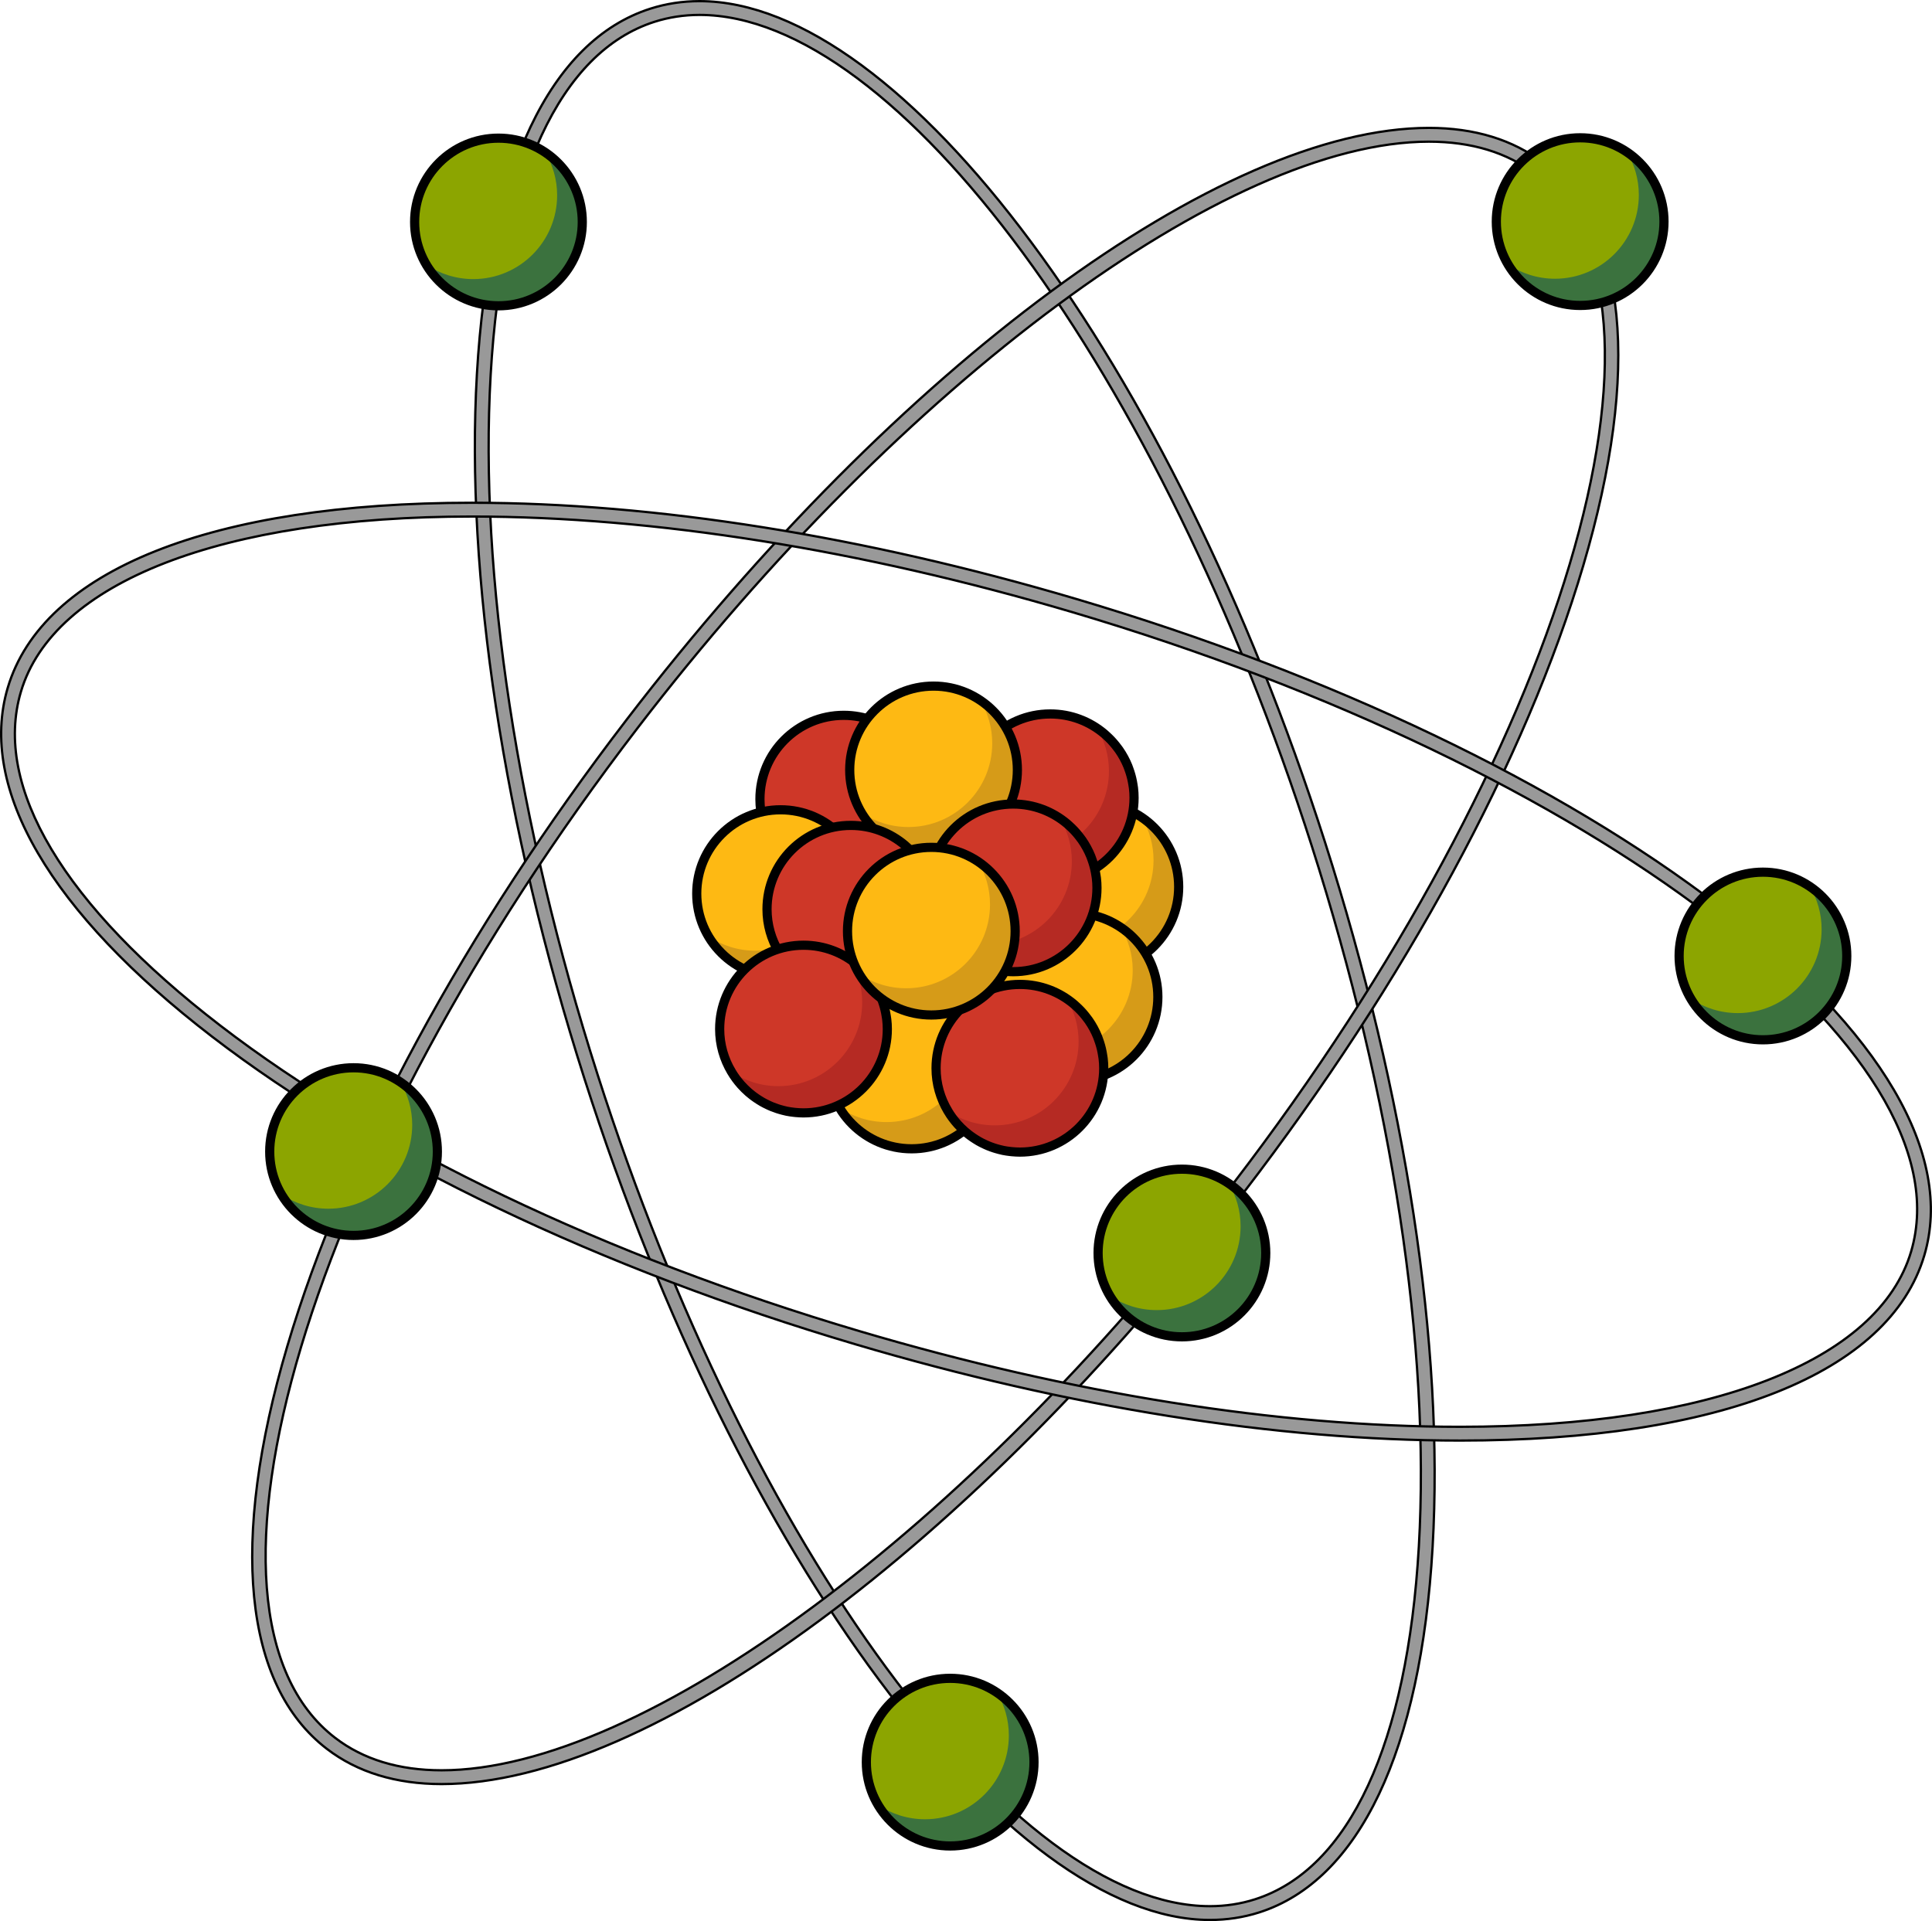 <?xml version="1.0" encoding="utf-8"?>
<!-- Generator: Adobe Illustrator 26.0.1, SVG Export Plug-In . SVG Version: 6.00 Build 0)  -->
<svg version="1.1" id="Camada_1" xmlns="http://www.w3.org/2000/svg" xmlns:xlink="http://www.w3.org/1999/xlink" x="0px" y="0px"
	 width="210.481px" height="209.313px" viewBox="0 0 210.481 209.313" enable-background="new 0 0 210.481 209.313"
	 xml:space="preserve">
<g>
	<g>
		<path fill="#999999" stroke="#000000" stroke-width="0.25" stroke-miterlimit="10" d="M131.82,209.188
			c-22.138,0-51.431-39.393-68.139-91.631c-8.827-27.596-12.99-54.875-11.724-76.812c1.28-22.178,7.988-36.312,18.888-39.798
			c1.708-0.546,3.513-0.822,5.365-0.822c22.139,0,51.432,39.392,68.14,91.63c8.827,27.597,12.99,54.876,11.724,76.813
			c-1.281,22.178-7.989,36.312-18.889,39.798C135.479,208.911,133.673,209.188,131.82,209.188z M76.211,1.625
			c-1.697,0-3.349,0.253-4.908,0.751C61.036,5.66,54.697,19.317,53.455,40.832C52.199,62.589,56.338,89.675,65.11,117.1
			c16.518,51.644,45.197,90.588,66.71,90.588c1.697,0,3.349-0.253,4.908-0.751c10.267-3.284,16.605-16.941,17.848-38.456
			c1.257-21.757-2.882-48.843-11.653-76.269C126.404,40.568,97.725,1.625,76.211,1.625z"/>
	</g>
	<g>
		<path fill="#999999" stroke="#000000" stroke-width="0.25" stroke-miterlimit="10" d="M48.109,194.383
			c-4.976,0-9.18-1.291-12.499-3.837c-9.078-6.966-10.613-22.535-4.319-43.841c6.225-21.073,19.365-45.338,37.002-68.325
			c29.576-38.547,64.691-64.445,87.38-64.445c4.975,0,9.18,1.291,12.499,3.837c9.078,6.966,10.612,22.535,4.319,43.841
			c-6.225,21.072-19.366,45.338-37.003,68.325C105.913,168.484,70.799,194.383,48.109,194.383z M155.673,15.435
			c-21.898,0-57.341,26.259-86.19,63.858c-36.043,46.979-50.828,96.353-32.958,110.063c3.05,2.34,6.947,3.526,11.585,3.526
			c21.899,0,57.342-26.26,86.189-63.858c36.043-46.979,50.829-96.352,32.959-110.063C164.208,16.621,160.31,15.435,155.673,15.435z"
			/>
	</g>
	<g>
		<path fill="#999999" stroke="#000000" stroke-width="0.25" stroke-miterlimit="10" d="M159.068,156.957
			c-19.922,0-42.694-3.625-65.854-10.484c-27.781-8.228-52.676-20.132-70.1-33.521C5.5,99.417-2.411,85.92,0.84,74.948
			c3.796-12.817,22.229-20.169,50.572-20.169c19.922,0,42.694,3.626,65.854,10.485c27.78,8.228,52.675,20.132,70.099,33.52
			c17.615,13.535,25.527,27.032,22.277,38.004C205.847,149.606,187.413,156.957,159.068,156.957z M51.412,56.279
			c-27.226,0-45.593,7.139-49.135,19.095c-3.062,10.335,4.664,23.258,21.752,36.389c17.281,13.279,42.003,25.095,69.611,33.272
			c23.023,6.818,45.647,10.422,65.428,10.422c27.227,0,45.595-7.138,49.137-19.095c6.396-21.596-34.591-52.846-91.364-69.66
			C93.817,59.884,71.192,56.279,51.412,56.279z"/>
	</g>
	<g>
		<g>
			<g>
				<circle fill="#CE3728" cx="91.926" cy="87.07" r="9.133"/>
				<path fill="#B52A23" d="M97.027,79.494c0.815,1.367,1.292,2.959,1.292,4.665c0,5.045-4.09,9.133-9.134,9.133
					c-1.889,0-3.644-0.574-5.101-1.557c1.593,2.673,4.504,4.468,7.841,4.468c5.044,0,9.133-4.088,9.133-9.133
					C101.059,83.916,99.459,81.136,97.027,79.494z"/>
			</g>
			<path fill="none" stroke="#000000" stroke-miterlimit="10" d="M100.992,86.005c-0.014-0.109-0.034-0.216-0.05-0.323
				c-0.037-0.243-0.082-0.482-0.138-0.719c-0.028-0.116-0.058-0.232-0.09-0.348c-0.064-0.233-0.141-0.461-0.223-0.687
				c-0.036-0.098-0.069-0.198-0.107-0.294c-0.257-0.631-0.581-1.225-0.964-1.775c-0.059-0.083-0.121-0.162-0.183-0.244
				c-0.143-0.19-0.29-0.376-0.448-0.555c-0.074-0.086-0.15-0.169-0.228-0.252c-0.165-0.174-0.336-0.34-0.514-0.5
				c-0.073-0.066-0.145-0.137-0.22-0.2c-1.593-1.352-3.65-2.17-5.903-2.17c-5.044,0-9.133,4.088-9.133,9.132
				c0,1.707,0.477,3.299,1.292,4.665l0,0v0.001c0.296,0.496,0.637,0.961,1.019,1.392c0.011,0.012,0.022,0.024,0.034,0.037
				c0.238,0.267,0.492,0.518,0.76,0.754c0.017,0.015,0.032,0.03,0.049,0.045c0.125,0.108,0.254,0.213,0.383,0.313
				c0.064,0.051,0.13,0.097,0.195,0.146c0.185,0.137,0.374,0.265,0.569,0.387c0.108,0.069,0.218,0.137,0.329,0.201
				c0.105,0.06,0.212,0.117,0.32,0.173c0.146,0.076,0.295,0.146,0.445,0.214c0.098,0.045,0.194,0.089,0.293,0.129
				c0.2,0.082,0.403,0.155,0.609,0.224c0.082,0.026,0.164,0.052,0.247,0.076c0.226,0.066,0.452,0.126,0.684,0.175
				c0.025,0.006,0.051,0.014,0.078,0.019c0.259,0.054,0.522,0.091,0.789,0.121c0.069,0.008,0.14,0.015,0.209,0.021
				c0.272,0.024,0.548,0.041,0.828,0.041c5.044,0,9.133-4.088,9.133-9.133C101.059,86.709,101.032,86.355,100.992,86.005z"/>
		</g>
		<g>
			<g>
				<circle fill="#FEB913" cx="119.278" cy="96.628" r="9.133"/>
				<path fill="#D69B18" d="M124.379,89.053c0.815,1.366,1.293,2.958,1.293,4.664c0,5.045-4.09,9.133-9.134,9.133
					c-1.889,0-3.644-0.573-5.101-1.557c1.593,2.673,4.504,4.468,7.841,4.468c5.044,0,9.133-4.088,9.133-9.133
					C128.411,93.474,126.811,90.694,124.379,89.053z"/>
			</g>
			<circle fill="none" stroke="#000000" stroke-miterlimit="10" cx="119.278" cy="96.628" r="9.133"/>
		</g>
		<g>
			<g>
				<circle fill="#FEB913" cx="85.039" cy="97.363" r="9.133"/>
				<path fill="#D69B18" d="M90.14,89.788c0.815,1.366,1.293,2.958,1.293,4.664c0,5.045-4.09,9.133-9.134,9.133
					c-1.889,0-3.644-0.573-5.101-1.557c1.593,2.673,4.504,4.468,7.841,4.468c5.044,0,9.133-4.088,9.133-9.133
					C94.172,94.209,92.572,91.429,90.14,89.788z"/>
			</g>
			<circle fill="none" stroke="#000000" stroke-miterlimit="10" cx="85.039" cy="97.363" r="9.133"/>
		</g>
		<g>
			<g>
				<circle fill="#FEB913" cx="99.317" cy="116.034" r="9.133"/>
				<path fill="#D69B18" d="M104.418,108.459c0.815,1.366,1.293,2.958,1.293,4.664c0,5.045-4.09,9.133-9.134,9.133
					c-1.889,0-3.644-0.573-5.101-1.557c1.593,2.673,4.504,4.468,7.841,4.468c5.044,0,9.133-4.088,9.133-9.133
					C108.45,112.88,106.85,110.1,104.418,108.459z"/>
			</g>
			<circle fill="none" stroke="#000000" stroke-miterlimit="10" cx="99.317" cy="116.034" r="9.133"/>
		</g>
		<g>
			<g>
				<circle fill="#CE3728" cx="114.419" cy="86.92" r="9.133"/>
				<path fill="#B52A23" d="M119.52,79.344c0.815,1.367,1.292,2.959,1.292,4.665c0,5.045-4.09,9.133-9.134,9.133
					c-1.889,0-3.644-0.574-5.101-1.557c1.593,2.673,4.504,4.468,7.841,4.468c5.044,0,9.133-4.088,9.133-9.133
					C123.552,83.766,121.952,80.986,119.52,79.344z"/>
			</g>
			<path fill="none" stroke="#000000" stroke-miterlimit="10" d="M123.485,85.855c-0.014-0.109-0.034-0.216-0.05-0.323
				c-0.037-0.243-0.082-0.482-0.138-0.719c-0.028-0.116-0.058-0.232-0.09-0.348c-0.064-0.233-0.141-0.461-0.223-0.687
				c-0.036-0.098-0.069-0.198-0.107-0.294c-0.257-0.631-0.581-1.225-0.964-1.775c-0.059-0.083-0.121-0.162-0.183-0.244
				c-0.143-0.19-0.29-0.376-0.448-0.555c-0.074-0.086-0.15-0.169-0.228-0.252c-0.165-0.174-0.336-0.34-0.514-0.5
				c-0.073-0.066-0.145-0.137-0.22-0.2c-1.593-1.352-3.65-2.17-5.903-2.17c-5.044,0-9.133,4.088-9.133,9.132
				c0,1.707,0.477,3.299,1.292,4.665l0,0v0.001c0.296,0.496,0.637,0.961,1.019,1.392c0.011,0.012,0.022,0.024,0.034,0.037
				c0.238,0.267,0.492,0.518,0.76,0.754c0.017,0.015,0.032,0.03,0.049,0.045c0.125,0.108,0.254,0.213,0.383,0.313
				c0.064,0.051,0.13,0.097,0.195,0.146c0.185,0.137,0.374,0.265,0.569,0.387c0.108,0.069,0.218,0.137,0.329,0.201
				c0.105,0.06,0.212,0.117,0.32,0.173c0.146,0.076,0.295,0.146,0.445,0.214c0.098,0.045,0.194,0.089,0.293,0.129
				c0.2,0.082,0.403,0.155,0.609,0.224c0.082,0.026,0.164,0.052,0.247,0.076c0.226,0.066,0.452,0.126,0.684,0.175
				c0.025,0.006,0.051,0.014,0.078,0.019c0.259,0.054,0.522,0.091,0.789,0.121c0.069,0.008,0.14,0.015,0.209,0.021
				c0.272,0.024,0.548,0.041,0.828,0.041c5.044,0,9.133-4.088,9.133-9.133C123.552,86.559,123.525,86.205,123.485,85.855z"/>
		</g>
		<g>
			<g>
				<circle fill="#FEB913" cx="101.705" cy="83.887" r="9.133"/>
				<path fill="#D69B18" d="M106.806,76.312c0.815,1.366,1.293,2.958,1.293,4.664c0,5.045-4.09,9.133-9.134,9.133
					c-1.889,0-3.644-0.573-5.101-1.557c1.593,2.673,4.504,4.468,7.841,4.468c5.044,0,9.133-4.088,9.133-9.133
					C110.838,80.733,109.238,77.953,106.806,76.312z"/>
			</g>
			<circle fill="none" stroke="#000000" stroke-miterlimit="10" cx="101.705" cy="83.887" r="9.133"/>
		</g>
		<g>
			<g>
				<circle fill="#FEB913" cx="117.01" cy="108.623" r="9.133"/>
				<path fill="#D69B18" d="M122.111,101.048c0.815,1.367,1.293,2.958,1.293,4.665c0,5.044-4.09,9.133-9.134,9.133
					c-1.889,0-3.645-0.574-5.101-1.558c1.593,2.673,4.503,4.469,7.841,4.469c5.043,0,9.133-4.089,9.133-9.134
					C126.143,105.469,124.543,102.689,122.111,101.048z"/>
			</g>
			<circle fill="none" stroke="#000000" stroke-miterlimit="10" cx="117.01" cy="108.623" r="9.133"/>
		</g>
		<g>
			<g>
				<circle fill="#CE3728" cx="110.378" cy="96.735" r="9.133"/>
				<path fill="#B52A23" d="M115.479,89.159c0.815,1.367,1.292,2.959,1.292,4.665c0,5.045-4.09,9.133-9.134,9.133
					c-1.889,0-3.644-0.574-5.101-1.557c1.593,2.673,4.504,4.468,7.841,4.468c5.044,0,9.133-4.088,9.133-9.133
					C119.511,93.581,117.911,90.801,115.479,89.159z"/>
			</g>
			<path fill="none" stroke="#000000" stroke-miterlimit="10" d="M119.444,95.67c-0.014-0.109-0.034-0.216-0.05-0.323
				c-0.037-0.243-0.082-0.482-0.138-0.719c-0.028-0.116-0.058-0.232-0.09-0.348c-0.064-0.233-0.141-0.461-0.223-0.687
				c-0.036-0.098-0.069-0.198-0.107-0.294c-0.257-0.631-0.581-1.225-0.964-1.775c-0.059-0.083-0.121-0.162-0.183-0.244
				c-0.143-0.19-0.29-0.376-0.448-0.555c-0.074-0.086-0.15-0.169-0.228-0.252c-0.165-0.174-0.336-0.34-0.514-0.5
				c-0.073-0.066-0.145-0.137-0.22-0.2c-1.593-1.352-3.65-2.17-5.903-2.17c-5.044,0-9.133,4.088-9.133,9.132
				c0,1.707,0.477,3.299,1.292,4.665l0,0v0.001c0.296,0.496,0.637,0.961,1.019,1.392c0.011,0.012,0.022,0.024,0.034,0.037
				c0.238,0.267,0.492,0.518,0.76,0.754c0.017,0.015,0.032,0.03,0.049,0.045c0.125,0.108,0.254,0.213,0.383,0.313
				c0.064,0.051,0.13,0.097,0.195,0.146c0.185,0.137,0.374,0.265,0.569,0.387c0.108,0.069,0.218,0.137,0.329,0.201
				c0.105,0.06,0.212,0.117,0.32,0.173c0.146,0.076,0.295,0.146,0.445,0.214c0.098,0.045,0.194,0.089,0.293,0.129
				c0.2,0.082,0.403,0.155,0.609,0.224c0.082,0.026,0.164,0.052,0.247,0.076c0.226,0.066,0.452,0.126,0.684,0.175
				c0.025,0.006,0.051,0.014,0.078,0.019c0.259,0.054,0.522,0.091,0.789,0.121c0.069,0.008,0.14,0.015,0.209,0.021
				c0.272,0.024,0.548,0.041,0.828,0.041c5.044,0,9.133-4.088,9.133-9.133C119.511,96.374,119.484,96.02,119.444,95.67z"/>
		</g>
		<g>
			<g>
				<circle fill="#CE3728" cx="92.696" cy="99.065" r="9.133"/>
				<path fill="#B52A23" d="M97.798,91.488c0.815,1.366,1.291,2.958,1.291,4.665c0,5.044-4.089,9.133-9.133,9.133
					c-1.89,0-3.645-0.574-5.102-1.557c1.594,2.672,4.505,4.467,7.841,4.467c5.045,0,9.134-4.088,9.134-9.132
					C101.829,95.909,100.229,93.129,97.798,91.488z"/>
			</g>
			<path fill="none" stroke="#000000" stroke-miterlimit="10" d="M101.762,97.999c-0.013-0.11-0.033-0.217-0.049-0.324
				c-0.038-0.243-0.082-0.482-0.138-0.719c-0.028-0.116-0.058-0.232-0.09-0.348c-0.065-0.232-0.141-0.461-0.223-0.687
				c-0.036-0.098-0.069-0.197-0.108-0.294c-0.256-0.63-0.58-1.225-0.963-1.775c-0.059-0.083-0.121-0.162-0.184-0.243
				c-0.142-0.191-0.29-0.377-0.447-0.556c-0.074-0.085-0.15-0.168-0.228-0.251c-0.165-0.174-0.336-0.34-0.514-0.501
				c-0.074-0.066-0.145-0.136-0.22-0.2c-1.593-1.352-3.651-2.17-5.904-2.17c-5.043,0-9.132,4.088-9.132,9.133
				c0,1.706,0.477,3.298,1.291,4.665l0,0l0,0c0.297,0.496,0.637,0.962,1.019,1.392c0.012,0.012,0.023,0.024,0.035,0.037
				c0.238,0.267,0.492,0.519,0.76,0.754c0.017,0.015,0.032,0.03,0.049,0.045c0.125,0.108,0.253,0.213,0.383,0.313
				c0.064,0.051,0.13,0.098,0.194,0.146c0.185,0.137,0.374,0.265,0.569,0.388c0.108,0.068,0.219,0.136,0.33,0.2
				c0.105,0.06,0.212,0.117,0.32,0.174c0.146,0.075,0.295,0.146,0.445,0.214c0.098,0.044,0.194,0.088,0.293,0.128
				c0.199,0.082,0.403,0.155,0.609,0.224c0.081,0.026,0.164,0.052,0.247,0.076c0.225,0.067,0.451,0.127,0.683,0.176
				c0.026,0.006,0.052,0.013,0.078,0.019c0.26,0.053,0.523,0.09,0.79,0.12c0.069,0.008,0.139,0.015,0.208,0.021
				c0.273,0.024,0.549,0.041,0.828,0.041c5.045,0,9.134-4.088,9.134-9.132C101.829,98.703,101.803,98.349,101.762,97.999z"/>
		</g>
		<g>
			<g>
				<circle fill="#CE3728" cx="111.114" cy="116.39" r="9.133"/>
				<path fill="#B52A23" d="M116.215,108.814c0.815,1.367,1.292,2.959,1.292,4.665c0,5.044-4.09,9.134-9.133,9.134
					c-1.89,0-3.645-0.574-5.102-1.558c1.594,2.673,4.504,4.469,7.841,4.469c5.044,0,9.134-4.09,9.134-9.134
					C120.247,113.236,118.647,110.456,116.215,108.814z"/>
			</g>
			<path fill="none" stroke="#000000" stroke-miterlimit="10" d="M120.18,115.325c-0.013-0.109-0.033-0.216-0.05-0.324
				c-0.037-0.242-0.081-0.481-0.137-0.718c-0.028-0.116-0.058-0.232-0.09-0.348c-0.065-0.232-0.141-0.461-0.224-0.687
				c-0.036-0.098-0.068-0.197-0.107-0.294c-0.256-0.63-0.58-1.225-0.964-1.775c-0.058-0.083-0.121-0.162-0.183-0.243
				c-0.143-0.191-0.291-0.377-0.447-0.556c-0.074-0.085-0.15-0.169-0.228-0.251c-0.165-0.174-0.337-0.34-0.514-0.501
				c-0.074-0.066-0.145-0.136-0.221-0.2c-1.593-1.352-3.65-2.171-5.903-2.171c-5.043,0-9.133,4.089-9.133,9.133
				c0,1.707,0.477,3.299,1.292,4.665l0,0v0.001c0.296,0.497,0.637,0.961,1.019,1.391c0.012,0.013,0.022,0.025,0.034,0.038
				c0.238,0.266,0.492,0.519,0.761,0.754c0.016,0.015,0.031,0.03,0.049,0.045c0.125,0.108,0.252,0.212,0.383,0.313
				c0.063,0.05,0.129,0.098,0.194,0.146c0.185,0.136,0.374,0.265,0.569,0.387c0.108,0.069,0.218,0.137,0.329,0.201
				c0.106,0.06,0.213,0.117,0.321,0.174c0.146,0.074,0.294,0.146,0.445,0.214c0.098,0.044,0.194,0.088,0.293,0.128
				c0.199,0.082,0.403,0.155,0.609,0.223c0.081,0.027,0.164,0.052,0.247,0.077c0.224,0.066,0.451,0.126,0.683,0.176
				c0.026,0.005,0.052,0.013,0.078,0.019c0.259,0.052,0.523,0.09,0.79,0.12c0.069,0.008,0.138,0.015,0.208,0.021
				c0.273,0.024,0.549,0.042,0.828,0.042c5.044,0,9.134-4.09,9.134-9.134C120.247,116.029,120.221,115.675,120.18,115.325z"/>
		</g>
		<g>
			<g>
				<circle fill="#CE3728" cx="87.538" cy="112.119" r="9.133"/>
				<path fill="#B52A23" d="M92.639,104.543c0.815,1.367,1.292,2.958,1.292,4.665c0,5.044-4.09,9.134-9.133,9.134
					c-1.89,0-3.645-0.574-5.102-1.558c1.594,2.673,4.504,4.469,7.841,4.469c5.044,0,9.134-4.09,9.134-9.134
					C96.671,108.965,95.071,106.185,92.639,104.543z"/>
			</g>
			<path fill="none" stroke="#000000" stroke-miterlimit="10" d="M96.603,111.053c-0.012-0.108-0.032-0.215-0.049-0.323
				c-0.037-0.242-0.082-0.481-0.138-0.718c-0.027-0.117-0.058-0.232-0.089-0.348c-0.066-0.233-0.141-0.461-0.224-0.686
				c-0.036-0.1-0.068-0.198-0.107-0.295c-0.257-0.631-0.58-1.226-0.964-1.775c-0.058-0.084-0.121-0.163-0.183-0.244
				c-0.143-0.19-0.291-0.376-0.448-0.556c-0.074-0.085-0.149-0.168-0.228-0.251c-0.164-0.174-0.336-0.34-0.514-0.501
				c-0.073-0.065-0.145-0.135-0.22-0.199c-1.593-1.352-3.65-2.171-5.903-2.171c-5.044,0-9.133,4.09-9.133,9.133
				c0,1.707,0.477,3.299,1.292,4.665l0,0c0,0,0,0,0,0.001c0.296,0.496,0.637,0.961,1.018,1.391c0.012,0.014,0.023,0.025,0.035,0.038
				c0.238,0.266,0.492,0.518,0.76,0.754c0.017,0.015,0.032,0.03,0.05,0.045c0.124,0.108,0.252,0.212,0.383,0.313
				c0.063,0.05,0.129,0.098,0.193,0.146c0.185,0.136,0.375,0.266,0.569,0.387c0.109,0.068,0.219,0.137,0.33,0.201
				c0.105,0.06,0.213,0.117,0.321,0.173c0.146,0.076,0.294,0.146,0.445,0.215c0.097,0.044,0.194,0.088,0.293,0.129
				c0.199,0.081,0.402,0.154,0.608,0.222c0.082,0.026,0.165,0.052,0.248,0.077c0.224,0.066,0.45,0.126,0.682,0.176
				c0.027,0.005,0.053,0.014,0.078,0.019c0.26,0.052,0.524,0.09,0.791,0.12c0.069,0.008,0.138,0.015,0.207,0.021
				c0.274,0.024,0.55,0.042,0.829,0.042c5.044,0,9.134-4.09,9.134-9.134C96.671,111.758,96.644,111.404,96.603,111.053z"/>
		</g>
		<g>
			<g>
				<circle fill="#FEB913" cx="101.464" cy="101.456" r="9.133"/>
				<path fill="#D69B18" d="M106.566,93.879c0.815,1.367,1.291,2.959,1.291,4.665c0,5.045-4.088,9.133-9.133,9.133
					c-1.89,0-3.645-0.574-5.102-1.557c1.594,2.673,4.505,4.468,7.842,4.468c5.044,0,9.133-4.088,9.133-9.133
					C110.597,98.301,108.997,95.521,106.566,93.879z"/>
			</g>
			<circle fill="none" stroke="#000000" stroke-miterlimit="10" cx="101.464" cy="101.456" r="9.133"/>
		</g>
	</g>
	<g>
		<g>
			<circle fill="#8CA500" cx="192.063" cy="104.159" r="9.133"/>
			<path fill="#3B723E" d="M197.165,96.583c0.815,1.367,1.291,2.959,1.291,4.665c0,5.044-4.089,9.133-9.133,9.133
				c-1.889,0-3.645-0.573-5.102-1.557c1.594,2.673,4.505,4.468,7.842,4.468c5.044,0,9.133-4.089,9.133-9.133
				C201.196,101.005,199.597,98.225,197.165,96.583z"/>
		</g>
		<circle fill="none" stroke="#000000" stroke-miterlimit="10" cx="192.063" cy="104.159" r="9.133"/>
	</g>
	<g>
		<g>
			<circle fill="#8CA500" cx="128.764" cy="136.52" r="9.133"/>
			<path fill="#3B723E" d="M133.866,128.944c0.815,1.367,1.291,2.959,1.291,4.665c0,5.044-4.089,9.133-9.133,9.133
				c-1.889,0-3.645-0.573-5.102-1.557c1.594,2.673,4.505,4.468,7.842,4.468c5.044,0,9.133-4.089,9.133-9.133
				C137.897,133.366,136.298,130.586,133.866,128.944z"/>
		</g>
		<circle fill="none" stroke="#000000" stroke-miterlimit="10" cx="128.764" cy="136.52" r="9.133"/>
	</g>
	<g>
		<g>
			<circle fill="#8CA500" cx="103.516" cy="191.995" r="9.133"/>
			<path fill="#3B723E" d="M108.618,184.419c0.815,1.367,1.291,2.959,1.291,4.665c0,5.044-4.089,9.133-9.133,9.133
				c-1.889,0-3.645-0.573-5.102-1.557c1.594,2.673,4.505,4.468,7.842,4.468c5.044,0,9.133-4.089,9.133-9.133
				C112.649,188.841,111.05,186.061,108.618,184.419z"/>
		</g>
		<circle fill="none" stroke="#000000" stroke-miterlimit="10" cx="103.516" cy="191.995" r="9.133"/>
	</g>
	<g>
		<g>
			<circle fill="#8CA500" cx="172.149" cy="24.147" r="9.133"/>
			<path fill="#3B723E" d="M177.251,16.571c0.815,1.367,1.291,2.959,1.291,4.665c0,5.044-4.089,9.133-9.133,9.133
				c-1.889,0-3.645-0.573-5.102-1.557c1.594,2.673,4.505,4.468,7.842,4.468c5.044,0,9.133-4.089,9.133-9.133
				C181.282,20.993,179.683,18.213,177.251,16.571z"/>
		</g>
		<circle fill="none" stroke="#000000" stroke-miterlimit="10" cx="172.149" cy="24.147" r="9.133"/>
	</g>
	<g>
		<g>
			<circle fill="#8CA500" cx="54.304" cy="24.185" r="9.133"/>
			<path fill="#3B723E" d="M59.406,16.61c0.815,1.366,1.291,2.958,1.291,4.664c0,5.044-4.088,9.134-9.133,9.134
				c-1.89,0-3.645-0.574-5.102-1.558c1.594,2.673,4.505,4.469,7.842,4.469c5.044,0,9.133-4.09,9.133-9.134
				C63.437,21.031,61.837,18.251,59.406,16.61z"/>
		</g>
		<circle fill="none" stroke="#000000" stroke-miterlimit="10" cx="54.304" cy="24.185" r="9.133"/>
	</g>
	<g>
		<g>
			<circle fill="#8CA500" cx="38.516" cy="125.472" r="9.133"/>
			<path fill="#3B723E" d="M43.618,117.896c0.814,1.366,1.291,2.958,1.291,4.665c0,5.044-4.089,9.133-9.132,9.133
				c-1.89,0-3.646-0.574-5.103-1.557c1.595,2.672,4.504,4.468,7.842,4.468c5.044,0,9.133-4.09,9.133-9.133
				C47.649,122.318,46.05,119.537,43.618,117.896z"/>
		</g>
		<circle fill="none" stroke="#000000" stroke-miterlimit="10" cx="38.516" cy="125.472" r="9.133"/>
	</g>
</g>
</svg>

